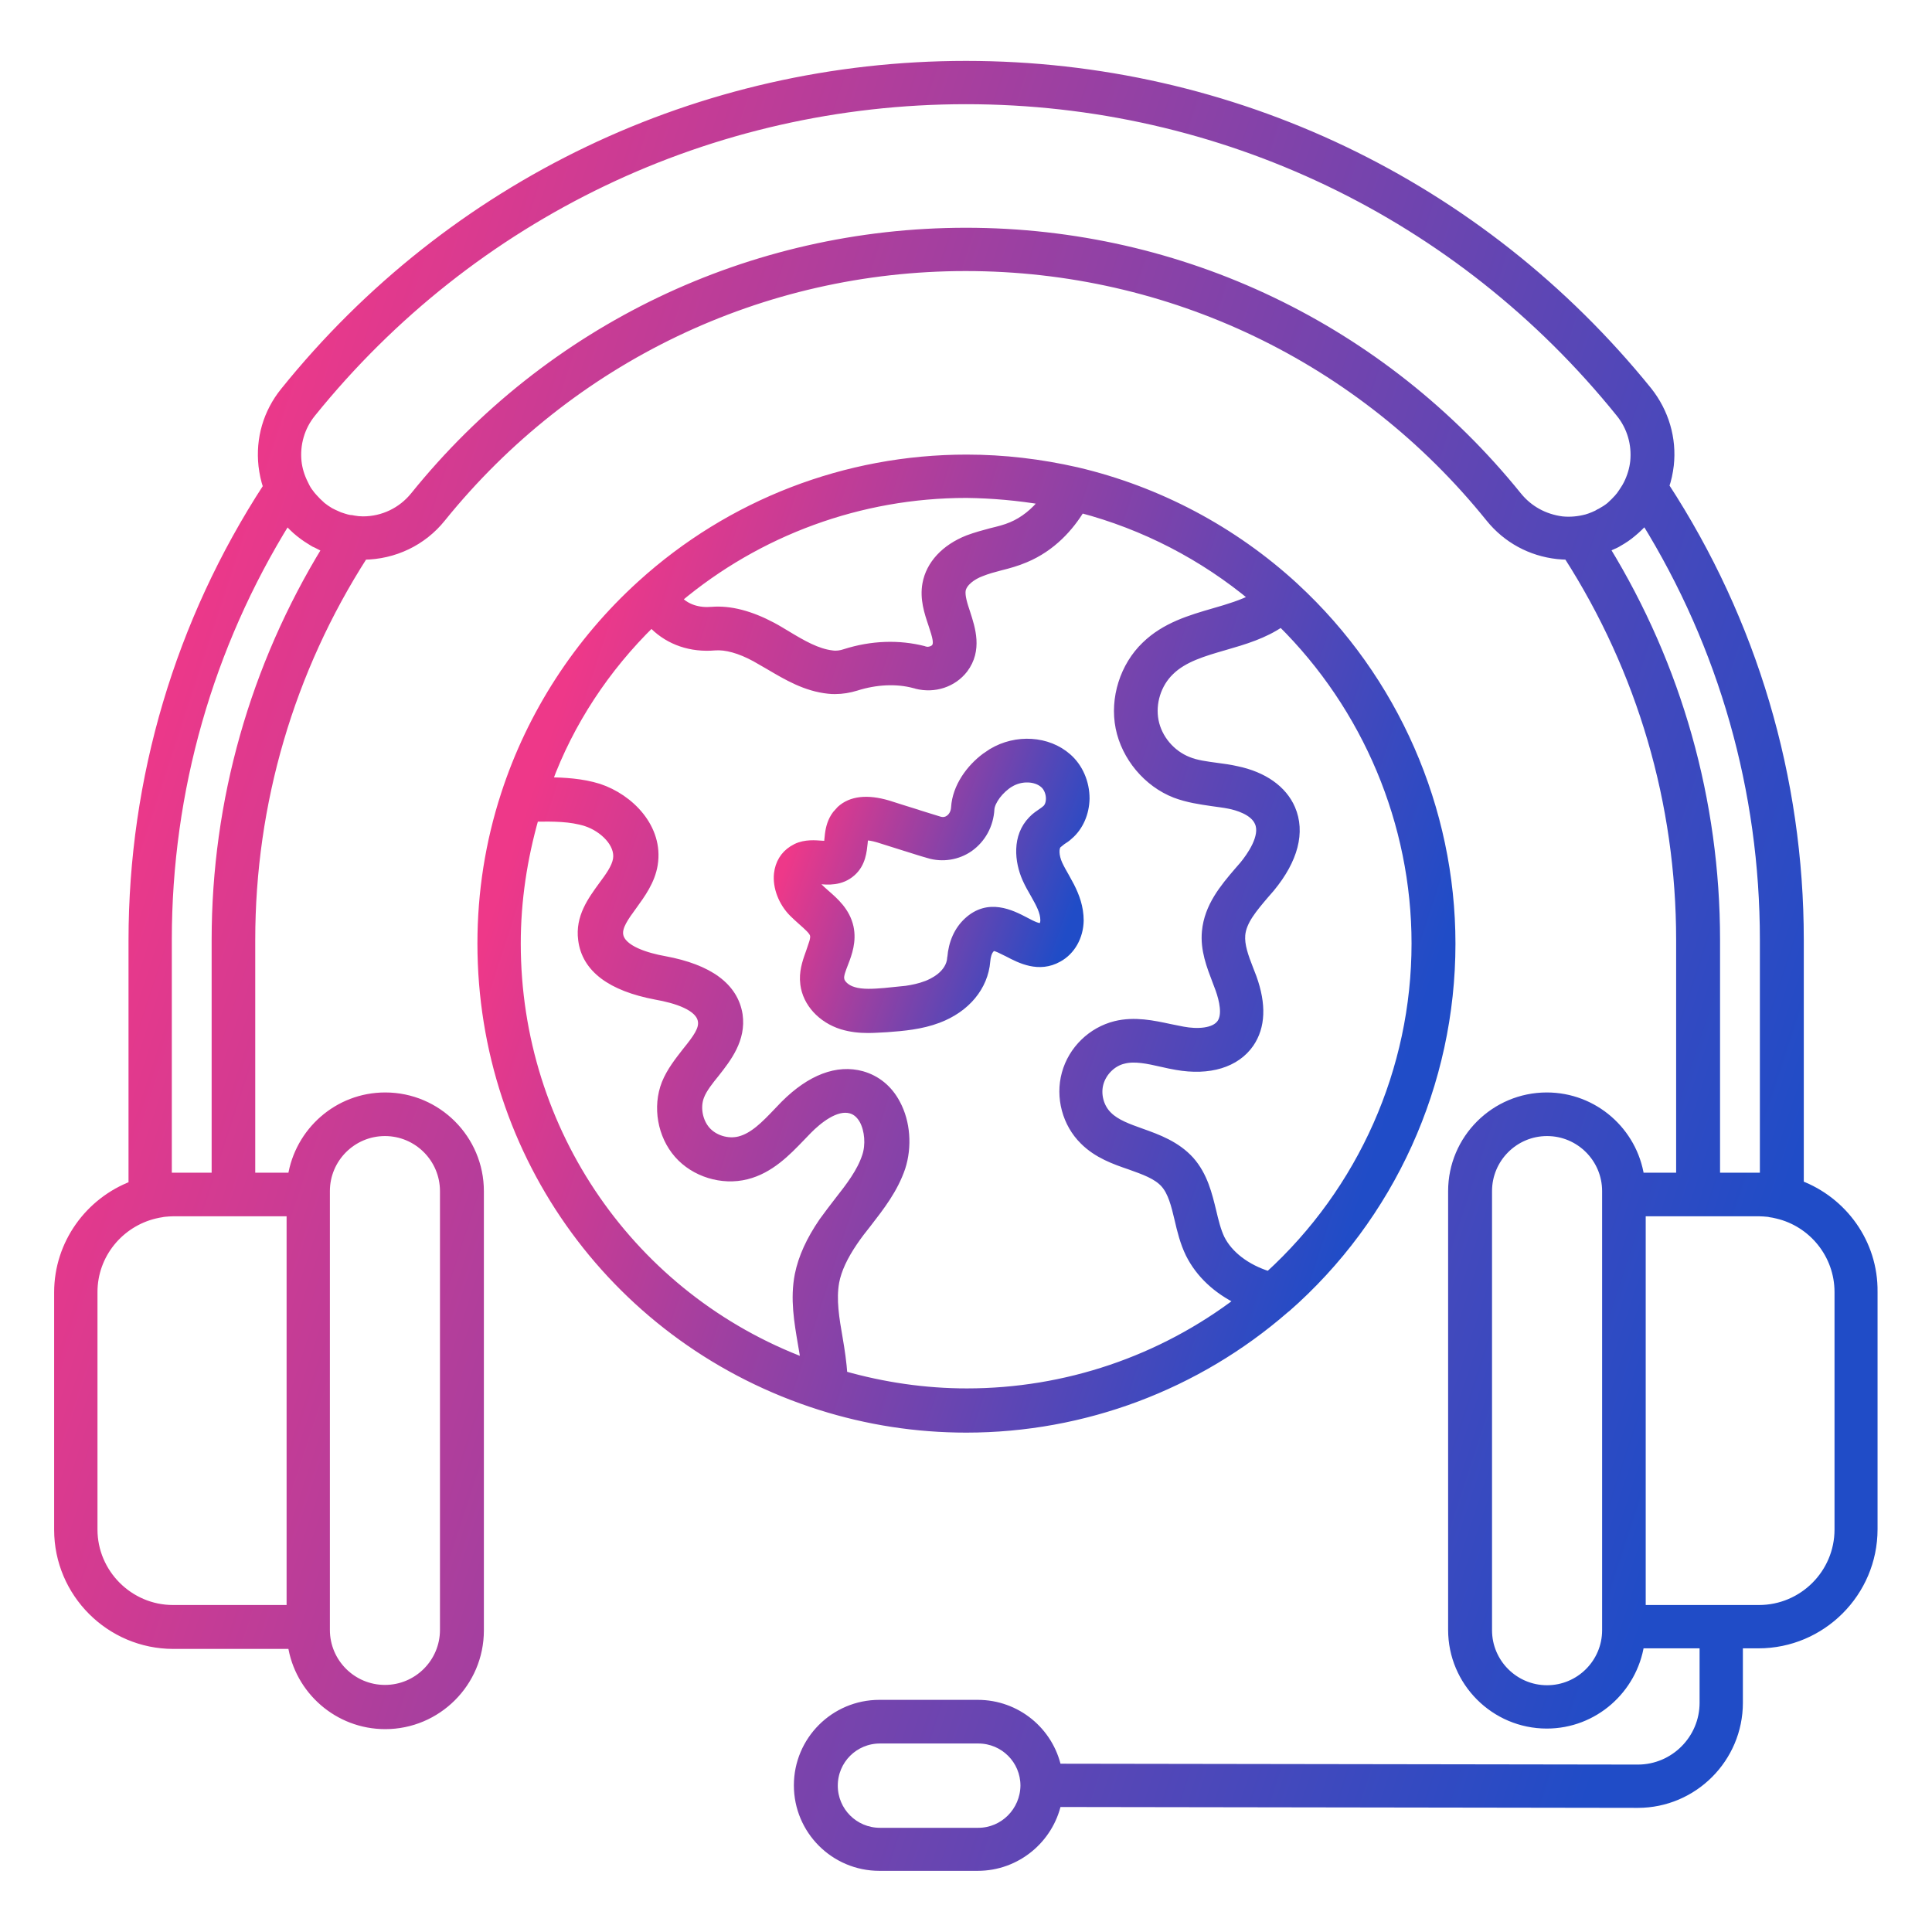 <svg width="44" height="44" viewBox="0 0 44 44" fill="none" xmlns="http://www.w3.org/2000/svg">
<mask id="path-1-outside-1_26120_4795" maskUnits="userSpaceOnUse" x="0.333" y="0.487" width="43" height="43" fill="black">
<rect fill="white" x="0.333" y="0.487" width="43" height="43"/>
<path d="M40.98 26.98V21.407C40.98 17.72 39.92 14.153 37.913 11.073C37.967 10.92 38 10.76 38.02 10.593C38.087 9.987 37.907 9.387 37.527 8.907C33.713 4.193 28.053 1.487 22 1.487C15.947 1.487 10.287 4.193 6.48 8.92C6.093 9.4 5.92 9.993 5.987 10.607C6.007 10.773 6.04 10.933 6.093 11.087C4.087 14.167 3.027 17.733 3.027 21.42V26.993C2.04 27.367 1.333 28.32 1.333 29.433V34.84C1.333 36.28 2.507 37.453 3.947 37.453H6.653C6.807 38.487 7.7 39.28 8.773 39.28C9.953 39.28 10.92 38.32 10.92 37.133V27.127C10.92 25.947 9.96 24.98 8.773 24.98C7.7 24.98 6.813 25.773 6.653 26.807H5.713V21.407C5.713 18.287 6.6 15.267 8.28 12.647C8.973 12.64 9.62 12.333 10.053 11.793C12.987 8.16 17.34 6.073 21.993 6.073C26.653 6.073 31.007 8.16 33.933 11.793C34.32 12.273 34.867 12.567 35.473 12.633C35.553 12.64 35.627 12.647 35.707 12.647C37.387 15.267 38.273 18.287 38.273 21.407V26.807H37.347C37.193 25.773 36.3 24.98 35.227 24.98C34.047 24.98 33.08 25.94 33.08 27.127V37.12C33.08 38.3 34.04 39.267 35.227 39.267C36.3 39.267 37.187 38.473 37.347 37.44H38.807V38.78C38.807 39.607 38.133 40.287 37.3 40.287L24.073 40.267C23.893 39.433 23.153 38.813 22.267 38.813H20.027C19.007 38.813 18.18 39.64 18.18 40.66C18.18 41.68 19.007 42.507 20.027 42.507H22.267C23.153 42.507 23.893 41.88 24.073 41.053L37.3 41.073C38.567 41.073 39.593 40.04 39.593 38.78V37.44H40.047C41.487 37.44 42.66 36.267 42.66 34.827V29.42C42.673 28.307 41.967 27.353 40.98 26.98ZM22.28 41.727H20.04C19.453 41.727 18.98 41.253 18.98 40.667C18.98 40.08 19.453 39.607 20.04 39.607H22.28C22.867 39.607 23.34 40.08 23.34 40.667C23.333 41.253 22.86 41.727 22.28 41.727ZM2.12 34.833V29.427C2.12 28.567 2.72 27.847 3.527 27.653C3.587 27.64 3.64 27.627 3.7 27.62C3.713 27.62 3.727 27.613 3.74 27.613C3.807 27.607 3.88 27.6 3.947 27.6H5.327H6.627V36.653H3.94C2.94 36.653 2.12 35.833 2.12 34.833ZM7.413 27.127C7.413 26.38 8.02 25.773 8.767 25.773C9.513 25.773 10.12 26.38 10.12 27.127V37.12C10.12 37.867 9.513 38.473 8.767 38.473C8.02 38.473 7.413 37.867 7.413 37.12V27.127ZM4.92 21.407V26.807H3.94C3.9 26.807 3.853 26.807 3.813 26.807V21.4C3.813 18.007 4.753 14.713 6.533 11.847C6.62 11.947 6.72 12.047 6.827 12.133C6.833 12.14 6.847 12.147 6.853 12.153C6.947 12.227 7.04 12.287 7.14 12.347C7.167 12.367 7.2 12.373 7.233 12.393C7.3 12.427 7.373 12.467 7.44 12.493C5.793 15.18 4.92 18.247 4.92 21.407ZM34.56 11.3C31.473 7.48 26.9 5.287 22 5.287C17.1 5.287 12.52 7.48 9.44 11.3C9.153 11.653 8.727 11.86 8.267 11.86C8.193 11.86 8.12 11.853 8.053 11.84C8.02 11.833 7.993 11.827 7.96 11.827C7.913 11.82 7.873 11.807 7.827 11.793C7.793 11.78 7.76 11.773 7.727 11.76C7.68 11.74 7.64 11.72 7.593 11.7C7.567 11.687 7.54 11.673 7.513 11.66C7.447 11.62 7.387 11.58 7.327 11.533C7.327 11.533 7.32 11.533 7.32 11.527C7.313 11.52 7.313 11.52 7.307 11.513C7.247 11.46 7.193 11.407 7.14 11.347C7.12 11.327 7.107 11.307 7.087 11.287C7.04 11.227 6.993 11.167 6.96 11.1C6.947 11.073 6.933 11.047 6.92 11.02C6.84 10.86 6.787 10.693 6.767 10.513C6.727 10.113 6.84 9.72 7.093 9.407C10.753 4.873 16.187 2.273 22 2.273C27.813 2.273 33.247 4.873 36.9 9.407C37.153 9.72 37.267 10.113 37.227 10.513C37.207 10.693 37.153 10.867 37.073 11.027C37.06 11.053 37.047 11.073 37.033 11.1C36.993 11.167 36.947 11.233 36.9 11.3C36.887 11.313 36.873 11.327 36.86 11.347C36.8 11.413 36.74 11.473 36.673 11.533C36.607 11.587 36.533 11.633 36.46 11.673C36.433 11.687 36.4 11.7 36.373 11.72C36.32 11.747 36.267 11.767 36.213 11.787C36.187 11.793 36.16 11.807 36.133 11.813C35.953 11.86 35.767 11.88 35.573 11.86C35.167 11.807 34.813 11.613 34.56 11.3ZM36.56 12.493C36.6 12.48 36.64 12.453 36.68 12.433C36.74 12.407 36.807 12.38 36.867 12.34C36.973 12.28 37.073 12.213 37.167 12.133C37.273 12.047 37.367 11.953 37.453 11.86C37.453 11.853 37.46 11.853 37.467 11.847C39.247 14.72 40.18 18.007 40.18 21.4V26.807C40.14 26.807 40.093 26.807 40.053 26.807H39.073V21.407C39.073 18.247 38.207 15.18 36.56 12.493ZM36.587 37.127C36.587 37.873 35.98 38.48 35.233 38.48C34.487 38.48 33.88 37.873 33.88 37.127V27.127C33.88 26.38 34.487 25.773 35.233 25.773C35.98 25.773 36.587 26.38 36.587 27.127V37.127ZM41.88 34.833C41.88 35.84 41.06 36.653 40.06 36.653H37.38V27.6H38.68H40.06C40.127 27.6 40.2 27.607 40.267 27.613C40.28 27.613 40.287 27.62 40.3 27.62C40.36 27.627 40.42 27.64 40.473 27.653C41.28 27.84 41.88 28.567 41.88 29.427V34.833Z"/>
</mask>
<path d="M40.98 26.98V21.407C40.98 17.72 39.92 14.153 37.913 11.073C37.967 10.92 38 10.76 38.02 10.593C38.087 9.987 37.907 9.387 37.527 8.907C33.713 4.193 28.053 1.487 22 1.487C15.947 1.487 10.287 4.193 6.48 8.92C6.093 9.4 5.92 9.993 5.987 10.607C6.007 10.773 6.04 10.933 6.093 11.087C4.087 14.167 3.027 17.733 3.027 21.42V26.993C2.04 27.367 1.333 28.32 1.333 29.433V34.84C1.333 36.28 2.507 37.453 3.947 37.453H6.653C6.807 38.487 7.7 39.28 8.773 39.28C9.953 39.28 10.92 38.32 10.92 37.133V27.127C10.92 25.947 9.96 24.98 8.773 24.98C7.7 24.98 6.813 25.773 6.653 26.807H5.713V21.407C5.713 18.287 6.6 15.267 8.28 12.647C8.973 12.64 9.62 12.333 10.053 11.793C12.987 8.16 17.34 6.073 21.993 6.073C26.653 6.073 31.007 8.16 33.933 11.793C34.32 12.273 34.867 12.567 35.473 12.633C35.553 12.64 35.627 12.647 35.707 12.647C37.387 15.267 38.273 18.287 38.273 21.407V26.807H37.347C37.193 25.773 36.3 24.98 35.227 24.98C34.047 24.98 33.08 25.94 33.08 27.127V37.12C33.08 38.3 34.04 39.267 35.227 39.267C36.3 39.267 37.187 38.473 37.347 37.44H38.807V38.78C38.807 39.607 38.133 40.287 37.3 40.287L24.073 40.267C23.893 39.433 23.153 38.813 22.267 38.813H20.027C19.007 38.813 18.18 39.64 18.18 40.66C18.18 41.68 19.007 42.507 20.027 42.507H22.267C23.153 42.507 23.893 41.88 24.073 41.053L37.3 41.073C38.567 41.073 39.593 40.04 39.593 38.78V37.44H40.047C41.487 37.44 42.66 36.267 42.66 34.827V29.42C42.673 28.307 41.967 27.353 40.98 26.98ZM22.28 41.727H20.04C19.453 41.727 18.98 41.253 18.98 40.667C18.98 40.08 19.453 39.607 20.04 39.607H22.28C22.867 39.607 23.34 40.08 23.34 40.667C23.333 41.253 22.86 41.727 22.28 41.727ZM2.12 34.833V29.427C2.12 28.567 2.72 27.847 3.527 27.653C3.587 27.64 3.64 27.627 3.7 27.62C3.713 27.62 3.727 27.613 3.74 27.613C3.807 27.607 3.88 27.6 3.947 27.6H5.327H6.627V36.653H3.94C2.94 36.653 2.12 35.833 2.12 34.833ZM7.413 27.127C7.413 26.38 8.02 25.773 8.767 25.773C9.513 25.773 10.12 26.38 10.12 27.127V37.12C10.12 37.867 9.513 38.473 8.767 38.473C8.02 38.473 7.413 37.867 7.413 37.12V27.127ZM4.92 21.407V26.807H3.94C3.9 26.807 3.853 26.807 3.813 26.807V21.4C3.813 18.007 4.753 14.713 6.533 11.847C6.62 11.947 6.72 12.047 6.827 12.133C6.833 12.14 6.847 12.147 6.853 12.153C6.947 12.227 7.04 12.287 7.14 12.347C7.167 12.367 7.2 12.373 7.233 12.393C7.3 12.427 7.373 12.467 7.44 12.493C5.793 15.18 4.92 18.247 4.92 21.407ZM34.56 11.3C31.473 7.48 26.9 5.287 22 5.287C17.1 5.287 12.52 7.48 9.44 11.3C9.153 11.653 8.727 11.86 8.267 11.86C8.193 11.86 8.12 11.853 8.053 11.84C8.02 11.833 7.993 11.827 7.96 11.827C7.913 11.82 7.873 11.807 7.827 11.793C7.793 11.78 7.76 11.773 7.727 11.76C7.68 11.74 7.64 11.72 7.593 11.7C7.567 11.687 7.54 11.673 7.513 11.66C7.447 11.62 7.387 11.58 7.327 11.533C7.327 11.533 7.32 11.533 7.32 11.527C7.313 11.52 7.313 11.52 7.307 11.513C7.247 11.46 7.193 11.407 7.14 11.347C7.12 11.327 7.107 11.307 7.087 11.287C7.04 11.227 6.993 11.167 6.96 11.1C6.947 11.073 6.933 11.047 6.92 11.02C6.84 10.86 6.787 10.693 6.767 10.513C6.727 10.113 6.84 9.72 7.093 9.407C10.753 4.873 16.187 2.273 22 2.273C27.813 2.273 33.247 4.873 36.9 9.407C37.153 9.72 37.267 10.113 37.227 10.513C37.207 10.693 37.153 10.867 37.073 11.027C37.06 11.053 37.047 11.073 37.033 11.1C36.993 11.167 36.947 11.233 36.9 11.3C36.887 11.313 36.873 11.327 36.86 11.347C36.8 11.413 36.74 11.473 36.673 11.533C36.607 11.587 36.533 11.633 36.46 11.673C36.433 11.687 36.4 11.7 36.373 11.72C36.32 11.747 36.267 11.767 36.213 11.787C36.187 11.793 36.16 11.807 36.133 11.813C35.953 11.86 35.767 11.88 35.573 11.86C35.167 11.807 34.813 11.613 34.56 11.3ZM36.56 12.493C36.6 12.48 36.64 12.453 36.68 12.433C36.74 12.407 36.807 12.38 36.867 12.34C36.973 12.28 37.073 12.213 37.167 12.133C37.273 12.047 37.367 11.953 37.453 11.86C37.453 11.853 37.46 11.853 37.467 11.847C39.247 14.72 40.18 18.007 40.18 21.4V26.807C40.14 26.807 40.093 26.807 40.053 26.807H39.073V21.407C39.073 18.247 38.207 15.18 36.56 12.493ZM36.587 37.127C36.587 37.873 35.98 38.48 35.233 38.48C34.487 38.48 33.88 37.873 33.88 37.127V27.127C33.88 26.38 34.487 25.773 35.233 25.773C35.98 25.773 36.587 26.38 36.587 27.127V37.127ZM41.88 34.833C41.88 35.84 41.06 36.653 40.06 36.653H37.38V27.6H38.68H40.06C40.127 27.6 40.2 27.607 40.267 27.613C40.28 27.613 40.287 27.62 40.3 27.62C40.36 27.627 40.42 27.64 40.473 27.653C41.28 27.84 41.88 28.567 41.88 29.427V34.833Z" fill="url(#paint0_linear_26120_4795)"/>
<path d="M40.98 26.98V21.407C40.98 17.72 39.92 14.153 37.913 11.073C37.967 10.92 38 10.76 38.02 10.593C38.087 9.987 37.907 9.387 37.527 8.907C33.713 4.193 28.053 1.487 22 1.487C15.947 1.487 10.287 4.193 6.48 8.92C6.093 9.4 5.92 9.993 5.987 10.607C6.007 10.773 6.04 10.933 6.093 11.087C4.087 14.167 3.027 17.733 3.027 21.42V26.993C2.04 27.367 1.333 28.32 1.333 29.433V34.84C1.333 36.28 2.507 37.453 3.947 37.453H6.653C6.807 38.487 7.7 39.28 8.773 39.28C9.953 39.28 10.92 38.32 10.92 37.133V27.127C10.92 25.947 9.96 24.98 8.773 24.98C7.7 24.98 6.813 25.773 6.653 26.807H5.713V21.407C5.713 18.287 6.6 15.267 8.28 12.647C8.973 12.64 9.62 12.333 10.053 11.793C12.987 8.16 17.34 6.073 21.993 6.073C26.653 6.073 31.007 8.16 33.933 11.793C34.32 12.273 34.867 12.567 35.473 12.633C35.553 12.64 35.627 12.647 35.707 12.647C37.387 15.267 38.273 18.287 38.273 21.407V26.807H37.347C37.193 25.773 36.3 24.98 35.227 24.98C34.047 24.98 33.08 25.94 33.08 27.127V37.12C33.08 38.3 34.04 39.267 35.227 39.267C36.3 39.267 37.187 38.473 37.347 37.44H38.807V38.78C38.807 39.607 38.133 40.287 37.3 40.287L24.073 40.267C23.893 39.433 23.153 38.813 22.267 38.813H20.027C19.007 38.813 18.18 39.64 18.18 40.66C18.18 41.68 19.007 42.507 20.027 42.507H22.267C23.153 42.507 23.893 41.88 24.073 41.053L37.3 41.073C38.567 41.073 39.593 40.04 39.593 38.78V37.44H40.047C41.487 37.44 42.66 36.267 42.66 34.827V29.42C42.673 28.307 41.967 27.353 40.98 26.98ZM22.28 41.727H20.04C19.453 41.727 18.98 41.253 18.98 40.667C18.98 40.08 19.453 39.607 20.04 39.607H22.28C22.867 39.607 23.34 40.08 23.34 40.667C23.333 41.253 22.86 41.727 22.28 41.727ZM2.12 34.833V29.427C2.12 28.567 2.72 27.847 3.527 27.653C3.587 27.64 3.64 27.627 3.7 27.62C3.713 27.62 3.727 27.613 3.74 27.613C3.807 27.607 3.88 27.6 3.947 27.6H5.327H6.627V36.653H3.94C2.94 36.653 2.12 35.833 2.12 34.833ZM7.413 27.127C7.413 26.38 8.02 25.773 8.767 25.773C9.513 25.773 10.12 26.38 10.12 27.127V37.12C10.12 37.867 9.513 38.473 8.767 38.473C8.02 38.473 7.413 37.867 7.413 37.12V27.127ZM4.92 21.407V26.807H3.94C3.9 26.807 3.853 26.807 3.813 26.807V21.4C3.813 18.007 4.753 14.713 6.533 11.847C6.62 11.947 6.72 12.047 6.827 12.133C6.833 12.14 6.847 12.147 6.853 12.153C6.947 12.227 7.04 12.287 7.14 12.347C7.167 12.367 7.2 12.373 7.233 12.393C7.3 12.427 7.373 12.467 7.44 12.493C5.793 15.18 4.92 18.247 4.92 21.407ZM34.56 11.3C31.473 7.48 26.9 5.287 22 5.287C17.1 5.287 12.52 7.48 9.44 11.3C9.153 11.653 8.727 11.86 8.267 11.86C8.193 11.86 8.12 11.853 8.053 11.84C8.02 11.833 7.993 11.827 7.96 11.827C7.913 11.82 7.873 11.807 7.827 11.793C7.793 11.78 7.76 11.773 7.727 11.76C7.68 11.74 7.64 11.72 7.593 11.7C7.567 11.687 7.54 11.673 7.513 11.66C7.447 11.62 7.387 11.58 7.327 11.533C7.327 11.533 7.32 11.533 7.32 11.527C7.313 11.52 7.313 11.52 7.307 11.513C7.247 11.46 7.193 11.407 7.14 11.347C7.12 11.327 7.107 11.307 7.087 11.287C7.04 11.227 6.993 11.167 6.96 11.1C6.947 11.073 6.933 11.047 6.92 11.02C6.84 10.86 6.787 10.693 6.767 10.513C6.727 10.113 6.84 9.72 7.093 9.407C10.753 4.873 16.187 2.273 22 2.273C27.813 2.273 33.247 4.873 36.9 9.407C37.153 9.72 37.267 10.113 37.227 10.513C37.207 10.693 37.153 10.867 37.073 11.027C37.06 11.053 37.047 11.073 37.033 11.1C36.993 11.167 36.947 11.233 36.9 11.3C36.887 11.313 36.873 11.327 36.86 11.347C36.8 11.413 36.74 11.473 36.673 11.533C36.607 11.587 36.533 11.633 36.46 11.673C36.433 11.687 36.4 11.7 36.373 11.72C36.32 11.747 36.267 11.767 36.213 11.787C36.187 11.793 36.16 11.807 36.133 11.813C35.953 11.86 35.767 11.88 35.573 11.86C35.167 11.807 34.813 11.613 34.56 11.3ZM36.56 12.493C36.6 12.48 36.64 12.453 36.68 12.433C36.74 12.407 36.807 12.38 36.867 12.34C36.973 12.28 37.073 12.213 37.167 12.133C37.273 12.047 37.367 11.953 37.453 11.86C37.453 11.853 37.46 11.853 37.467 11.847C39.247 14.72 40.18 18.007 40.18 21.4V26.807C40.14 26.807 40.093 26.807 40.053 26.807H39.073V21.407C39.073 18.247 38.207 15.18 36.56 12.493ZM36.587 37.127C36.587 37.873 35.98 38.48 35.233 38.48C34.487 38.48 33.88 37.873 33.88 37.127V27.127C33.88 26.38 34.487 25.773 35.233 25.773C35.98 25.773 36.587 26.38 36.587 27.127V37.127ZM41.88 34.833C41.88 35.84 41.06 36.653 40.06 36.653H37.38V27.6H38.68H40.06C40.127 27.6 40.2 27.607 40.267 27.613C40.28 27.613 40.287 27.62 40.3 27.62C40.36 27.627 40.42 27.64 40.473 27.653C41.28 27.84 41.88 28.567 41.88 29.427V34.833Z" stroke="url(#paint1_linear_26120_4795)" stroke-width="0.2" mask="url(#path-1-outside-1_26120_4795)"/>
<mask id="path-2-outside-2_26120_4795" maskUnits="userSpaceOnUse" x="9.973" y="9.453" width="24" height="24" fill="black">
<rect fill="white" x="9.973" y="9.453" width="24" height="24"/>
<path d="M22.007 32.527C24.68 32.527 27.253 31.56 29.267 29.807C29.273 29.807 29.273 29.8 29.28 29.8C31.673 27.707 33.047 24.68 33.047 21.493C33.047 18.42 31.753 15.467 29.493 13.38C29.487 13.373 29.487 13.373 29.48 13.367C28.08 12.08 26.367 11.173 24.52 10.74C23.7 10.553 22.86 10.453 22.013 10.453C19.273 10.453 16.64 11.467 14.607 13.313C13.173 14.613 12.1 16.267 11.507 18.1C11.153 19.187 10.973 20.327 10.973 21.487C10.973 26.327 14.073 30.553 18.68 32.013C19.753 32.353 20.867 32.527 22.007 32.527ZM32.247 21.487C32.247 24.367 31.027 27.113 28.9 29.053H28.893C28.38 28.893 27.98 28.587 27.793 28.213C27.707 28.033 27.653 27.813 27.6 27.587C27.507 27.207 27.407 26.78 27.1 26.433C26.787 26.087 26.367 25.933 25.993 25.8C25.693 25.693 25.413 25.593 25.233 25.413C25.04 25.227 24.96 24.927 25.033 24.667C25.107 24.407 25.327 24.187 25.587 24.127C25.84 24.06 26.147 24.127 26.467 24.2C26.573 24.227 26.687 24.247 26.793 24.267C27.54 24.4 28.147 24.213 28.46 23.76C28.72 23.38 28.74 22.88 28.52 22.267C28.493 22.2 28.467 22.127 28.44 22.06C28.333 21.787 28.24 21.527 28.26 21.293C28.287 20.973 28.54 20.68 28.8 20.373L28.933 20.22C29.467 19.573 29.627 18.947 29.4 18.42C29.213 17.987 28.773 17.673 28.16 17.547C28.013 17.513 27.867 17.493 27.713 17.473C27.473 17.44 27.247 17.413 27.053 17.333C26.667 17.18 26.367 16.827 26.287 16.42C26.207 16.013 26.347 15.567 26.647 15.28C26.953 14.98 27.407 14.847 27.893 14.707C28.333 14.58 28.787 14.447 29.18 14.173C31.133 16.1 32.247 18.747 32.247 21.487ZM23.78 11.4C23.567 11.673 23.313 11.873 23.04 11.987C22.9 12.047 22.74 12.087 22.573 12.127C22.4 12.173 22.227 12.22 22.047 12.287C21.527 12.493 21.187 12.86 21.107 13.3C21.047 13.633 21.147 13.94 21.24 14.213C21.34 14.513 21.38 14.66 21.307 14.753C21.26 14.813 21.153 14.84 21.087 14.827C21.08 14.827 21.047 14.813 21.04 14.813C20.473 14.667 19.853 14.687 19.247 14.88C19.153 14.913 19.047 14.927 18.953 14.913C18.607 14.873 18.273 14.68 17.92 14.467C17.807 14.4 17.7 14.333 17.587 14.273C17.087 14.007 16.627 13.887 16.213 13.92C15.907 13.947 15.64 13.86 15.46 13.68C15.447 13.667 15.44 13.653 15.427 13.64C17.267 12.093 19.593 11.24 22.007 11.24C22.6 11.247 23.193 11.3 23.78 11.4ZM14.84 14.18C14.86 14.2 14.88 14.227 14.9 14.247C15.253 14.593 15.74 14.76 16.28 14.713C16.533 14.693 16.853 14.78 17.207 14.973C17.313 15.033 17.413 15.093 17.52 15.153C17.927 15.393 18.353 15.647 18.873 15.7C18.92 15.707 18.973 15.707 19.02 15.707C19.18 15.707 19.34 15.68 19.493 15.633C19.953 15.487 20.42 15.467 20.82 15.573C20.827 15.573 20.86 15.587 20.867 15.587C21.28 15.693 21.7 15.553 21.947 15.233C22.273 14.8 22.113 14.32 22 13.967C21.933 13.767 21.873 13.58 21.893 13.44C21.927 13.253 22.147 13.1 22.347 13.027C22.48 12.973 22.627 12.933 22.78 12.893C22.967 12.847 23.16 12.793 23.347 12.713C23.953 12.46 24.36 12 24.613 11.58C26.06 11.96 27.413 12.66 28.56 13.62C28.293 13.76 27.987 13.853 27.66 13.947C27.107 14.107 26.54 14.273 26.093 14.707C25.607 15.173 25.373 15.907 25.507 16.573C25.64 17.233 26.133 17.827 26.767 18.073C27.053 18.18 27.333 18.22 27.607 18.26C27.74 18.28 27.867 18.293 28 18.32C28.167 18.353 28.56 18.46 28.673 18.727C28.82 19.053 28.48 19.52 28.327 19.707L28.2 19.853C27.88 20.227 27.527 20.647 27.473 21.213C27.433 21.627 27.58 22 27.707 22.333C27.733 22.4 27.753 22.46 27.78 22.527C27.867 22.773 27.947 23.113 27.813 23.307C27.66 23.527 27.26 23.54 26.94 23.48C26.84 23.46 26.74 23.44 26.64 23.42C26.267 23.34 25.84 23.247 25.407 23.353C24.867 23.487 24.427 23.913 24.28 24.453C24.133 24.987 24.293 25.587 24.687 25.973C24.993 26.28 25.387 26.42 25.74 26.54C26.053 26.653 26.347 26.753 26.527 26.953C26.7 27.147 26.773 27.447 26.847 27.76C26.907 28.02 26.973 28.293 27.1 28.553C27.327 29.007 27.72 29.373 28.233 29.62C26.453 30.98 24.273 31.72 22.02 31.72C21.06 31.72 20.113 31.58 19.2 31.32C19.18 31.033 19.14 30.76 19.093 30.487C19.013 30.027 18.94 29.6 19.013 29.193C19.067 28.913 19.207 28.613 19.433 28.28C19.533 28.133 19.64 27.993 19.753 27.853C20.047 27.473 20.353 27.08 20.52 26.587C20.673 26.113 20.633 25.56 20.407 25.14C20.233 24.807 19.96 24.587 19.627 24.493C19.073 24.34 18.467 24.567 17.873 25.16C17.82 25.22 17.76 25.273 17.707 25.333C17.427 25.627 17.16 25.9 16.84 25.98C16.573 26.047 16.26 25.953 16.08 25.747C15.9 25.54 15.84 25.213 15.94 24.96C16.007 24.787 16.147 24.613 16.293 24.433C16.56 24.093 16.893 23.667 16.813 23.113C16.713 22.48 16.147 22.06 15.127 21.873C14.76 21.807 14.14 21.64 14.093 21.287C14.067 21.093 14.227 20.873 14.407 20.627C14.6 20.36 14.82 20.06 14.88 19.687C15.013 18.86 14.34 18.18 13.633 17.947C13.247 17.827 12.853 17.807 12.473 17.8C12.967 16.453 13.787 15.207 14.84 14.18ZM11.76 21.487C11.76 20.507 11.907 19.547 12.173 18.613H12.187C12.607 18.607 13 18.607 13.353 18.72C13.74 18.847 14.12 19.207 14.06 19.573C14.027 19.767 13.88 19.967 13.727 20.173C13.48 20.513 13.2 20.893 13.267 21.4C13.347 22.047 13.913 22.473 14.94 22.667C15.393 22.747 15.94 22.913 15.993 23.247C16.027 23.447 15.88 23.647 15.633 23.953C15.467 24.167 15.28 24.4 15.167 24.68C14.96 25.207 15.073 25.853 15.447 26.28C15.82 26.707 16.447 26.9 17 26.76C17.533 26.627 17.913 26.233 18.24 25.893C18.293 25.84 18.347 25.78 18.4 25.727C18.613 25.513 19.027 25.16 19.38 25.26C19.5 25.293 19.6 25.38 19.673 25.513C19.793 25.74 19.82 26.073 19.733 26.333C19.613 26.7 19.36 27.027 19.093 27.367C18.973 27.52 18.86 27.673 18.747 27.827C18.46 28.247 18.28 28.64 18.2 29.033C18.093 29.58 18.187 30.107 18.273 30.613C18.3 30.76 18.32 30.893 18.34 31.033C14.393 29.553 11.76 25.78 11.76 21.487Z"/>
</mask>
<path d="M22.007 32.527C24.68 32.527 27.253 31.56 29.267 29.807C29.273 29.807 29.273 29.8 29.28 29.8C31.673 27.707 33.047 24.68 33.047 21.493C33.047 18.42 31.753 15.467 29.493 13.38C29.487 13.373 29.487 13.373 29.48 13.367C28.08 12.08 26.367 11.173 24.52 10.74C23.7 10.553 22.86 10.453 22.013 10.453C19.273 10.453 16.64 11.467 14.607 13.313C13.173 14.613 12.1 16.267 11.507 18.1C11.153 19.187 10.973 20.327 10.973 21.487C10.973 26.327 14.073 30.553 18.68 32.013C19.753 32.353 20.867 32.527 22.007 32.527ZM32.247 21.487C32.247 24.367 31.027 27.113 28.9 29.053H28.893C28.38 28.893 27.98 28.587 27.793 28.213C27.707 28.033 27.653 27.813 27.6 27.587C27.507 27.207 27.407 26.78 27.1 26.433C26.787 26.087 26.367 25.933 25.993 25.8C25.693 25.693 25.413 25.593 25.233 25.413C25.04 25.227 24.96 24.927 25.033 24.667C25.107 24.407 25.327 24.187 25.587 24.127C25.84 24.06 26.147 24.127 26.467 24.2C26.573 24.227 26.687 24.247 26.793 24.267C27.54 24.4 28.147 24.213 28.46 23.76C28.72 23.38 28.74 22.88 28.52 22.267C28.493 22.2 28.467 22.127 28.44 22.06C28.333 21.787 28.24 21.527 28.26 21.293C28.287 20.973 28.54 20.68 28.8 20.373L28.933 20.22C29.467 19.573 29.627 18.947 29.4 18.42C29.213 17.987 28.773 17.673 28.16 17.547C28.013 17.513 27.867 17.493 27.713 17.473C27.473 17.44 27.247 17.413 27.053 17.333C26.667 17.18 26.367 16.827 26.287 16.42C26.207 16.013 26.347 15.567 26.647 15.28C26.953 14.98 27.407 14.847 27.893 14.707C28.333 14.58 28.787 14.447 29.18 14.173C31.133 16.1 32.247 18.747 32.247 21.487ZM23.78 11.4C23.567 11.673 23.313 11.873 23.04 11.987C22.9 12.047 22.74 12.087 22.573 12.127C22.4 12.173 22.227 12.22 22.047 12.287C21.527 12.493 21.187 12.86 21.107 13.3C21.047 13.633 21.147 13.94 21.24 14.213C21.34 14.513 21.38 14.66 21.307 14.753C21.26 14.813 21.153 14.84 21.087 14.827C21.08 14.827 21.047 14.813 21.04 14.813C20.473 14.667 19.853 14.687 19.247 14.88C19.153 14.913 19.047 14.927 18.953 14.913C18.607 14.873 18.273 14.68 17.92 14.467C17.807 14.4 17.7 14.333 17.587 14.273C17.087 14.007 16.627 13.887 16.213 13.92C15.907 13.947 15.64 13.86 15.46 13.68C15.447 13.667 15.44 13.653 15.427 13.64C17.267 12.093 19.593 11.24 22.007 11.24C22.6 11.247 23.193 11.3 23.78 11.4ZM14.84 14.18C14.86 14.2 14.88 14.227 14.9 14.247C15.253 14.593 15.74 14.76 16.28 14.713C16.533 14.693 16.853 14.78 17.207 14.973C17.313 15.033 17.413 15.093 17.52 15.153C17.927 15.393 18.353 15.647 18.873 15.7C18.92 15.707 18.973 15.707 19.02 15.707C19.18 15.707 19.34 15.68 19.493 15.633C19.953 15.487 20.42 15.467 20.82 15.573C20.827 15.573 20.86 15.587 20.867 15.587C21.28 15.693 21.7 15.553 21.947 15.233C22.273 14.8 22.113 14.32 22 13.967C21.933 13.767 21.873 13.58 21.893 13.44C21.927 13.253 22.147 13.1 22.347 13.027C22.48 12.973 22.627 12.933 22.78 12.893C22.967 12.847 23.16 12.793 23.347 12.713C23.953 12.46 24.36 12 24.613 11.58C26.06 11.96 27.413 12.66 28.56 13.62C28.293 13.76 27.987 13.853 27.66 13.947C27.107 14.107 26.54 14.273 26.093 14.707C25.607 15.173 25.373 15.907 25.507 16.573C25.64 17.233 26.133 17.827 26.767 18.073C27.053 18.18 27.333 18.22 27.607 18.26C27.74 18.28 27.867 18.293 28 18.32C28.167 18.353 28.56 18.46 28.673 18.727C28.82 19.053 28.48 19.52 28.327 19.707L28.2 19.853C27.88 20.227 27.527 20.647 27.473 21.213C27.433 21.627 27.58 22 27.707 22.333C27.733 22.4 27.753 22.46 27.78 22.527C27.867 22.773 27.947 23.113 27.813 23.307C27.66 23.527 27.26 23.54 26.94 23.48C26.84 23.46 26.74 23.44 26.64 23.42C26.267 23.34 25.84 23.247 25.407 23.353C24.867 23.487 24.427 23.913 24.28 24.453C24.133 24.987 24.293 25.587 24.687 25.973C24.993 26.28 25.387 26.42 25.74 26.54C26.053 26.653 26.347 26.753 26.527 26.953C26.7 27.147 26.773 27.447 26.847 27.76C26.907 28.02 26.973 28.293 27.1 28.553C27.327 29.007 27.72 29.373 28.233 29.62C26.453 30.98 24.273 31.72 22.02 31.72C21.06 31.72 20.113 31.58 19.2 31.32C19.18 31.033 19.14 30.76 19.093 30.487C19.013 30.027 18.94 29.6 19.013 29.193C19.067 28.913 19.207 28.613 19.433 28.28C19.533 28.133 19.64 27.993 19.753 27.853C20.047 27.473 20.353 27.08 20.52 26.587C20.673 26.113 20.633 25.56 20.407 25.14C20.233 24.807 19.96 24.587 19.627 24.493C19.073 24.34 18.467 24.567 17.873 25.16C17.82 25.22 17.76 25.273 17.707 25.333C17.427 25.627 17.16 25.9 16.84 25.98C16.573 26.047 16.26 25.953 16.08 25.747C15.9 25.54 15.84 25.213 15.94 24.96C16.007 24.787 16.147 24.613 16.293 24.433C16.56 24.093 16.893 23.667 16.813 23.113C16.713 22.48 16.147 22.06 15.127 21.873C14.76 21.807 14.14 21.64 14.093 21.287C14.067 21.093 14.227 20.873 14.407 20.627C14.6 20.36 14.82 20.06 14.88 19.687C15.013 18.86 14.34 18.18 13.633 17.947C13.247 17.827 12.853 17.807 12.473 17.8C12.967 16.453 13.787 15.207 14.84 14.18ZM11.76 21.487C11.76 20.507 11.907 19.547 12.173 18.613H12.187C12.607 18.607 13 18.607 13.353 18.72C13.74 18.847 14.12 19.207 14.06 19.573C14.027 19.767 13.88 19.967 13.727 20.173C13.48 20.513 13.2 20.893 13.267 21.4C13.347 22.047 13.913 22.473 14.94 22.667C15.393 22.747 15.94 22.913 15.993 23.247C16.027 23.447 15.88 23.647 15.633 23.953C15.467 24.167 15.28 24.4 15.167 24.68C14.96 25.207 15.073 25.853 15.447 26.28C15.82 26.707 16.447 26.9 17 26.76C17.533 26.627 17.913 26.233 18.24 25.893C18.293 25.84 18.347 25.78 18.4 25.727C18.613 25.513 19.027 25.16 19.38 25.26C19.5 25.293 19.6 25.38 19.673 25.513C19.793 25.74 19.82 26.073 19.733 26.333C19.613 26.7 19.36 27.027 19.093 27.367C18.973 27.52 18.86 27.673 18.747 27.827C18.46 28.247 18.28 28.64 18.2 29.033C18.093 29.58 18.187 30.107 18.273 30.613C18.3 30.76 18.32 30.893 18.34 31.033C14.393 29.553 11.76 25.78 11.76 21.487Z" fill="url(#paint2_linear_26120_4795)"/>
<path d="M22.007 32.527C24.68 32.527 27.253 31.56 29.267 29.807C29.273 29.807 29.273 29.8 29.28 29.8C31.673 27.707 33.047 24.68 33.047 21.493C33.047 18.42 31.753 15.467 29.493 13.38C29.487 13.373 29.487 13.373 29.48 13.367C28.08 12.08 26.367 11.173 24.52 10.74C23.7 10.553 22.86 10.453 22.013 10.453C19.273 10.453 16.64 11.467 14.607 13.313C13.173 14.613 12.1 16.267 11.507 18.1C11.153 19.187 10.973 20.327 10.973 21.487C10.973 26.327 14.073 30.553 18.68 32.013C19.753 32.353 20.867 32.527 22.007 32.527ZM32.247 21.487C32.247 24.367 31.027 27.113 28.9 29.053H28.893C28.38 28.893 27.98 28.587 27.793 28.213C27.707 28.033 27.653 27.813 27.6 27.587C27.507 27.207 27.407 26.78 27.1 26.433C26.787 26.087 26.367 25.933 25.993 25.8C25.693 25.693 25.413 25.593 25.233 25.413C25.04 25.227 24.96 24.927 25.033 24.667C25.107 24.407 25.327 24.187 25.587 24.127C25.84 24.06 26.147 24.127 26.467 24.2C26.573 24.227 26.687 24.247 26.793 24.267C27.54 24.4 28.147 24.213 28.46 23.76C28.72 23.38 28.74 22.88 28.52 22.267C28.493 22.2 28.467 22.127 28.44 22.06C28.333 21.787 28.24 21.527 28.26 21.293C28.287 20.973 28.54 20.68 28.8 20.373L28.933 20.22C29.467 19.573 29.627 18.947 29.4 18.42C29.213 17.987 28.773 17.673 28.16 17.547C28.013 17.513 27.867 17.493 27.713 17.473C27.473 17.44 27.247 17.413 27.053 17.333C26.667 17.18 26.367 16.827 26.287 16.42C26.207 16.013 26.347 15.567 26.647 15.28C26.953 14.98 27.407 14.847 27.893 14.707C28.333 14.58 28.787 14.447 29.18 14.173C31.133 16.1 32.247 18.747 32.247 21.487ZM23.78 11.4C23.567 11.673 23.313 11.873 23.04 11.987C22.9 12.047 22.74 12.087 22.573 12.127C22.4 12.173 22.227 12.22 22.047 12.287C21.527 12.493 21.187 12.86 21.107 13.3C21.047 13.633 21.147 13.94 21.24 14.213C21.34 14.513 21.38 14.66 21.307 14.753C21.26 14.813 21.153 14.84 21.087 14.827C21.08 14.827 21.047 14.813 21.04 14.813C20.473 14.667 19.853 14.687 19.247 14.88C19.153 14.913 19.047 14.927 18.953 14.913C18.607 14.873 18.273 14.68 17.92 14.467C17.807 14.4 17.7 14.333 17.587 14.273C17.087 14.007 16.627 13.887 16.213 13.92C15.907 13.947 15.64 13.86 15.46 13.68C15.447 13.667 15.44 13.653 15.427 13.64C17.267 12.093 19.593 11.24 22.007 11.24C22.6 11.247 23.193 11.3 23.78 11.4ZM14.84 14.18C14.86 14.2 14.88 14.227 14.9 14.247C15.253 14.593 15.74 14.76 16.28 14.713C16.533 14.693 16.853 14.78 17.207 14.973C17.313 15.033 17.413 15.093 17.52 15.153C17.927 15.393 18.353 15.647 18.873 15.7C18.92 15.707 18.973 15.707 19.02 15.707C19.18 15.707 19.34 15.68 19.493 15.633C19.953 15.487 20.42 15.467 20.82 15.573C20.827 15.573 20.86 15.587 20.867 15.587C21.28 15.693 21.7 15.553 21.947 15.233C22.273 14.8 22.113 14.32 22 13.967C21.933 13.767 21.873 13.58 21.893 13.44C21.927 13.253 22.147 13.1 22.347 13.027C22.48 12.973 22.627 12.933 22.78 12.893C22.967 12.847 23.16 12.793 23.347 12.713C23.953 12.46 24.36 12 24.613 11.58C26.06 11.96 27.413 12.66 28.56 13.62C28.293 13.76 27.987 13.853 27.66 13.947C27.107 14.107 26.54 14.273 26.093 14.707C25.607 15.173 25.373 15.907 25.507 16.573C25.64 17.233 26.133 17.827 26.767 18.073C27.053 18.18 27.333 18.22 27.607 18.26C27.74 18.28 27.867 18.293 28 18.32C28.167 18.353 28.56 18.46 28.673 18.727C28.82 19.053 28.48 19.52 28.327 19.707L28.2 19.853C27.88 20.227 27.527 20.647 27.473 21.213C27.433 21.627 27.58 22 27.707 22.333C27.733 22.4 27.753 22.46 27.78 22.527C27.867 22.773 27.947 23.113 27.813 23.307C27.66 23.527 27.26 23.54 26.94 23.48C26.84 23.46 26.74 23.44 26.64 23.42C26.267 23.34 25.84 23.247 25.407 23.353C24.867 23.487 24.427 23.913 24.28 24.453C24.133 24.987 24.293 25.587 24.687 25.973C24.993 26.28 25.387 26.42 25.74 26.54C26.053 26.653 26.347 26.753 26.527 26.953C26.7 27.147 26.773 27.447 26.847 27.76C26.907 28.02 26.973 28.293 27.1 28.553C27.327 29.007 27.72 29.373 28.233 29.62C26.453 30.98 24.273 31.72 22.02 31.72C21.06 31.72 20.113 31.58 19.2 31.32C19.18 31.033 19.14 30.76 19.093 30.487C19.013 30.027 18.94 29.6 19.013 29.193C19.067 28.913 19.207 28.613 19.433 28.28C19.533 28.133 19.64 27.993 19.753 27.853C20.047 27.473 20.353 27.08 20.52 26.587C20.673 26.113 20.633 25.56 20.407 25.14C20.233 24.807 19.96 24.587 19.627 24.493C19.073 24.34 18.467 24.567 17.873 25.16C17.82 25.22 17.76 25.273 17.707 25.333C17.427 25.627 17.16 25.9 16.84 25.98C16.573 26.047 16.26 25.953 16.08 25.747C15.9 25.54 15.84 25.213 15.94 24.96C16.007 24.787 16.147 24.613 16.293 24.433C16.56 24.093 16.893 23.667 16.813 23.113C16.713 22.48 16.147 22.06 15.127 21.873C14.76 21.807 14.14 21.64 14.093 21.287C14.067 21.093 14.227 20.873 14.407 20.627C14.6 20.36 14.82 20.06 14.88 19.687C15.013 18.86 14.34 18.18 13.633 17.947C13.247 17.827 12.853 17.807 12.473 17.8C12.967 16.453 13.787 15.207 14.84 14.18ZM11.76 21.487C11.76 20.507 11.907 19.547 12.173 18.613H12.187C12.607 18.607 13 18.607 13.353 18.72C13.74 18.847 14.12 19.207 14.06 19.573C14.027 19.767 13.88 19.967 13.727 20.173C13.48 20.513 13.2 20.893 13.267 21.4C13.347 22.047 13.913 22.473 14.94 22.667C15.393 22.747 15.94 22.913 15.993 23.247C16.027 23.447 15.88 23.647 15.633 23.953C15.467 24.167 15.28 24.4 15.167 24.68C14.96 25.207 15.073 25.853 15.447 26.28C15.82 26.707 16.447 26.9 17 26.76C17.533 26.627 17.913 26.233 18.24 25.893C18.293 25.84 18.347 25.78 18.4 25.727C18.613 25.513 19.027 25.16 19.38 25.26C19.5 25.293 19.6 25.38 19.673 25.513C19.793 25.74 19.82 26.073 19.733 26.333C19.613 26.7 19.36 27.027 19.093 27.367C18.973 27.52 18.86 27.673 18.747 27.827C18.46 28.247 18.28 28.64 18.2 29.033C18.093 29.58 18.187 30.107 18.273 30.613C18.3 30.76 18.32 30.893 18.34 31.033C14.393 29.553 11.76 25.78 11.76 21.487Z" stroke="url(#paint3_linear_26120_4795)" stroke-width="0.2" mask="url(#path-2-outside-2_26120_4795)"/>
<path d="M22.568 17.103C23.138 16.76 23.875 16.807 24.34 17.216C24.612 17.453 24.764 17.813 24.764 18.186V18.188C24.757 18.534 24.618 18.855 24.373 19.065L24.372 19.064C24.346 19.09 24.318 19.112 24.291 19.131C24.262 19.151 24.236 19.166 24.211 19.184L24.212 19.185C24.191 19.203 24.17 19.218 24.153 19.231C24.135 19.245 24.122 19.255 24.115 19.262C24.094 19.284 24.077 19.334 24.08 19.412C24.083 19.487 24.105 19.578 24.145 19.666C24.191 19.764 24.243 19.855 24.297 19.949L24.414 20.164C24.529 20.39 24.63 20.651 24.63 20.967V20.968C24.623 21.343 24.435 21.686 24.124 21.856C23.657 22.118 23.213 21.883 22.936 21.738C22.779 21.658 22.699 21.622 22.652 21.611C22.63 21.606 22.622 21.608 22.619 21.609C22.616 21.61 22.613 21.612 22.602 21.622L22.601 21.624C22.566 21.655 22.544 21.701 22.528 21.752C22.513 21.802 22.506 21.853 22.503 21.891C22.454 22.494 22.032 23.001 21.378 23.247C20.984 23.396 20.569 23.43 20.21 23.457H20.209C20.072 23.463 19.921 23.476 19.767 23.476C19.57 23.476 19.372 23.456 19.166 23.394H19.165C18.683 23.243 18.334 22.863 18.277 22.421L18.268 22.309C18.261 22.054 18.35 21.828 18.413 21.65L18.482 21.444C18.5 21.381 18.505 21.335 18.498 21.304V21.303C18.491 21.269 18.462 21.226 18.41 21.173C18.359 21.12 18.295 21.065 18.227 21.004C18.16 20.944 18.092 20.883 18.031 20.822C17.782 20.573 17.642 20.211 17.677 19.894C17.705 19.647 17.826 19.447 18.026 19.318L18.12 19.265C18.342 19.161 18.57 19.186 18.73 19.197H18.73C18.751 19.197 18.776 19.198 18.8 19.2C18.806 19.2 18.813 19.201 18.819 19.201C18.82 19.178 18.82 19.152 18.823 19.13L18.837 18.997C18.855 18.852 18.896 18.678 19.014 18.523L19.115 18.411C19.372 18.177 19.753 18.137 20.234 18.279H20.235C20.45 18.346 20.668 18.419 20.888 18.485V18.486C20.974 18.513 21.061 18.54 21.145 18.566C21.23 18.593 21.315 18.619 21.401 18.645C21.489 18.673 21.554 18.646 21.591 18.62L21.592 18.619C21.663 18.569 21.704 18.485 21.71 18.39C21.74 17.899 22.067 17.465 22.417 17.205L22.568 17.103ZM23.747 17.89C23.58 17.741 23.265 17.726 23.026 17.87H23.025C22.915 17.936 22.809 18.035 22.73 18.139C22.651 18.245 22.602 18.351 22.597 18.43C22.576 18.805 22.395 19.132 22.102 19.341C21.823 19.536 21.466 19.593 21.139 19.495V19.494C20.965 19.447 20.789 19.387 20.619 19.335H20.618L19.98 19.134C19.859 19.099 19.782 19.09 19.736 19.09C19.73 19.09 19.724 19.089 19.719 19.09C19.719 19.095 19.719 19.101 19.719 19.106C19.717 19.137 19.713 19.175 19.71 19.206C19.69 19.382 19.67 19.683 19.427 19.897C19.164 20.131 18.846 20.103 18.646 20.083C18.634 20.083 18.62 20.082 18.606 20.081C18.622 20.113 18.646 20.148 18.676 20.178C18.728 20.23 18.78 20.275 18.833 20.322C19.038 20.501 19.305 20.731 19.389 21.109V21.11C19.459 21.439 19.353 21.732 19.267 21.952C19.24 22.023 19.214 22.088 19.196 22.148C19.178 22.209 19.171 22.257 19.176 22.293L19.177 22.294C19.181 22.331 19.207 22.378 19.256 22.423C19.303 22.466 19.368 22.504 19.44 22.525L19.441 22.526C19.644 22.589 19.893 22.571 20.149 22.55L20.631 22.501C20.788 22.478 20.939 22.445 21.075 22.393H21.076C21.137 22.371 21.27 22.314 21.39 22.218C21.509 22.121 21.611 21.988 21.623 21.81L21.624 21.809C21.652 21.459 21.782 21.166 22.006 20.957C22.255 20.725 22.517 20.679 22.756 20.713C22.991 20.746 23.204 20.856 23.356 20.935L23.357 20.936C23.451 20.986 23.53 21.026 23.593 21.05C23.624 21.061 23.65 21.069 23.67 21.071C23.689 21.073 23.7 21.071 23.704 21.069C23.709 21.067 23.72 21.057 23.73 21.035C23.738 21.014 23.743 20.987 23.743 20.96C23.743 20.776 23.645 20.601 23.523 20.384C23.457 20.271 23.388 20.149 23.334 20.027C23.157 19.627 23.09 19.041 23.477 18.645C23.555 18.561 23.648 18.503 23.711 18.459C23.743 18.435 23.768 18.421 23.791 18.398L23.794 18.396C23.84 18.355 23.87 18.283 23.87 18.186C23.87 18.071 23.821 17.953 23.748 17.891L23.747 17.89Z" fill="url(#paint4_linear_26120_4795)" stroke="url(#paint5_linear_26120_4795)" stroke-width="0.1"/>
<defs>
<linearGradient id="paint0_linear_26120_4795" x1="38.419" y1="33.958" x2="1.387" y2="21.834" gradientUnits="userSpaceOnUse">
<stop stop-color="#204CC7"/>
<stop offset="1" stop-color="#EE3889"/>
</linearGradient>
<linearGradient id="paint1_linear_26120_4795" x1="38.419" y1="33.958" x2="1.386" y2="21.834" gradientUnits="userSpaceOnUse">
<stop stop-color="#204CC7"/>
<stop offset="1" stop-color="#EE3889"/>
</linearGradient>
<linearGradient id="paint2_linear_26120_4795" x1="30.782" y1="27.927" x2="10.973" y2="21.49" gradientUnits="userSpaceOnUse">
<stop stop-color="#204CC7"/>
<stop offset="1" stop-color="#EE3889"/>
</linearGradient>
<linearGradient id="paint3_linear_26120_4795" x1="30.782" y1="27.927" x2="10.973" y2="21.49" gradientUnits="userSpaceOnUse">
<stop stop-color="#204CC7"/>
<stop offset="1" stop-color="#EE3889"/>
</linearGradient>
<linearGradient id="paint4_linear_26120_4795" x1="23.996" y1="22.072" x2="17.814" y2="19.912" gradientUnits="userSpaceOnUse">
<stop stop-color="#204CC7"/>
<stop offset="1" stop-color="#EE3889"/>
</linearGradient>
<linearGradient id="paint5_linear_26120_4795" x1="23.996" y1="22.072" x2="17.814" y2="19.912" gradientUnits="userSpaceOnUse">
<stop stop-color="#204CC7"/>
<stop offset="1" stop-color="#EE3889"/>
</linearGradient>
</defs>
</svg>
